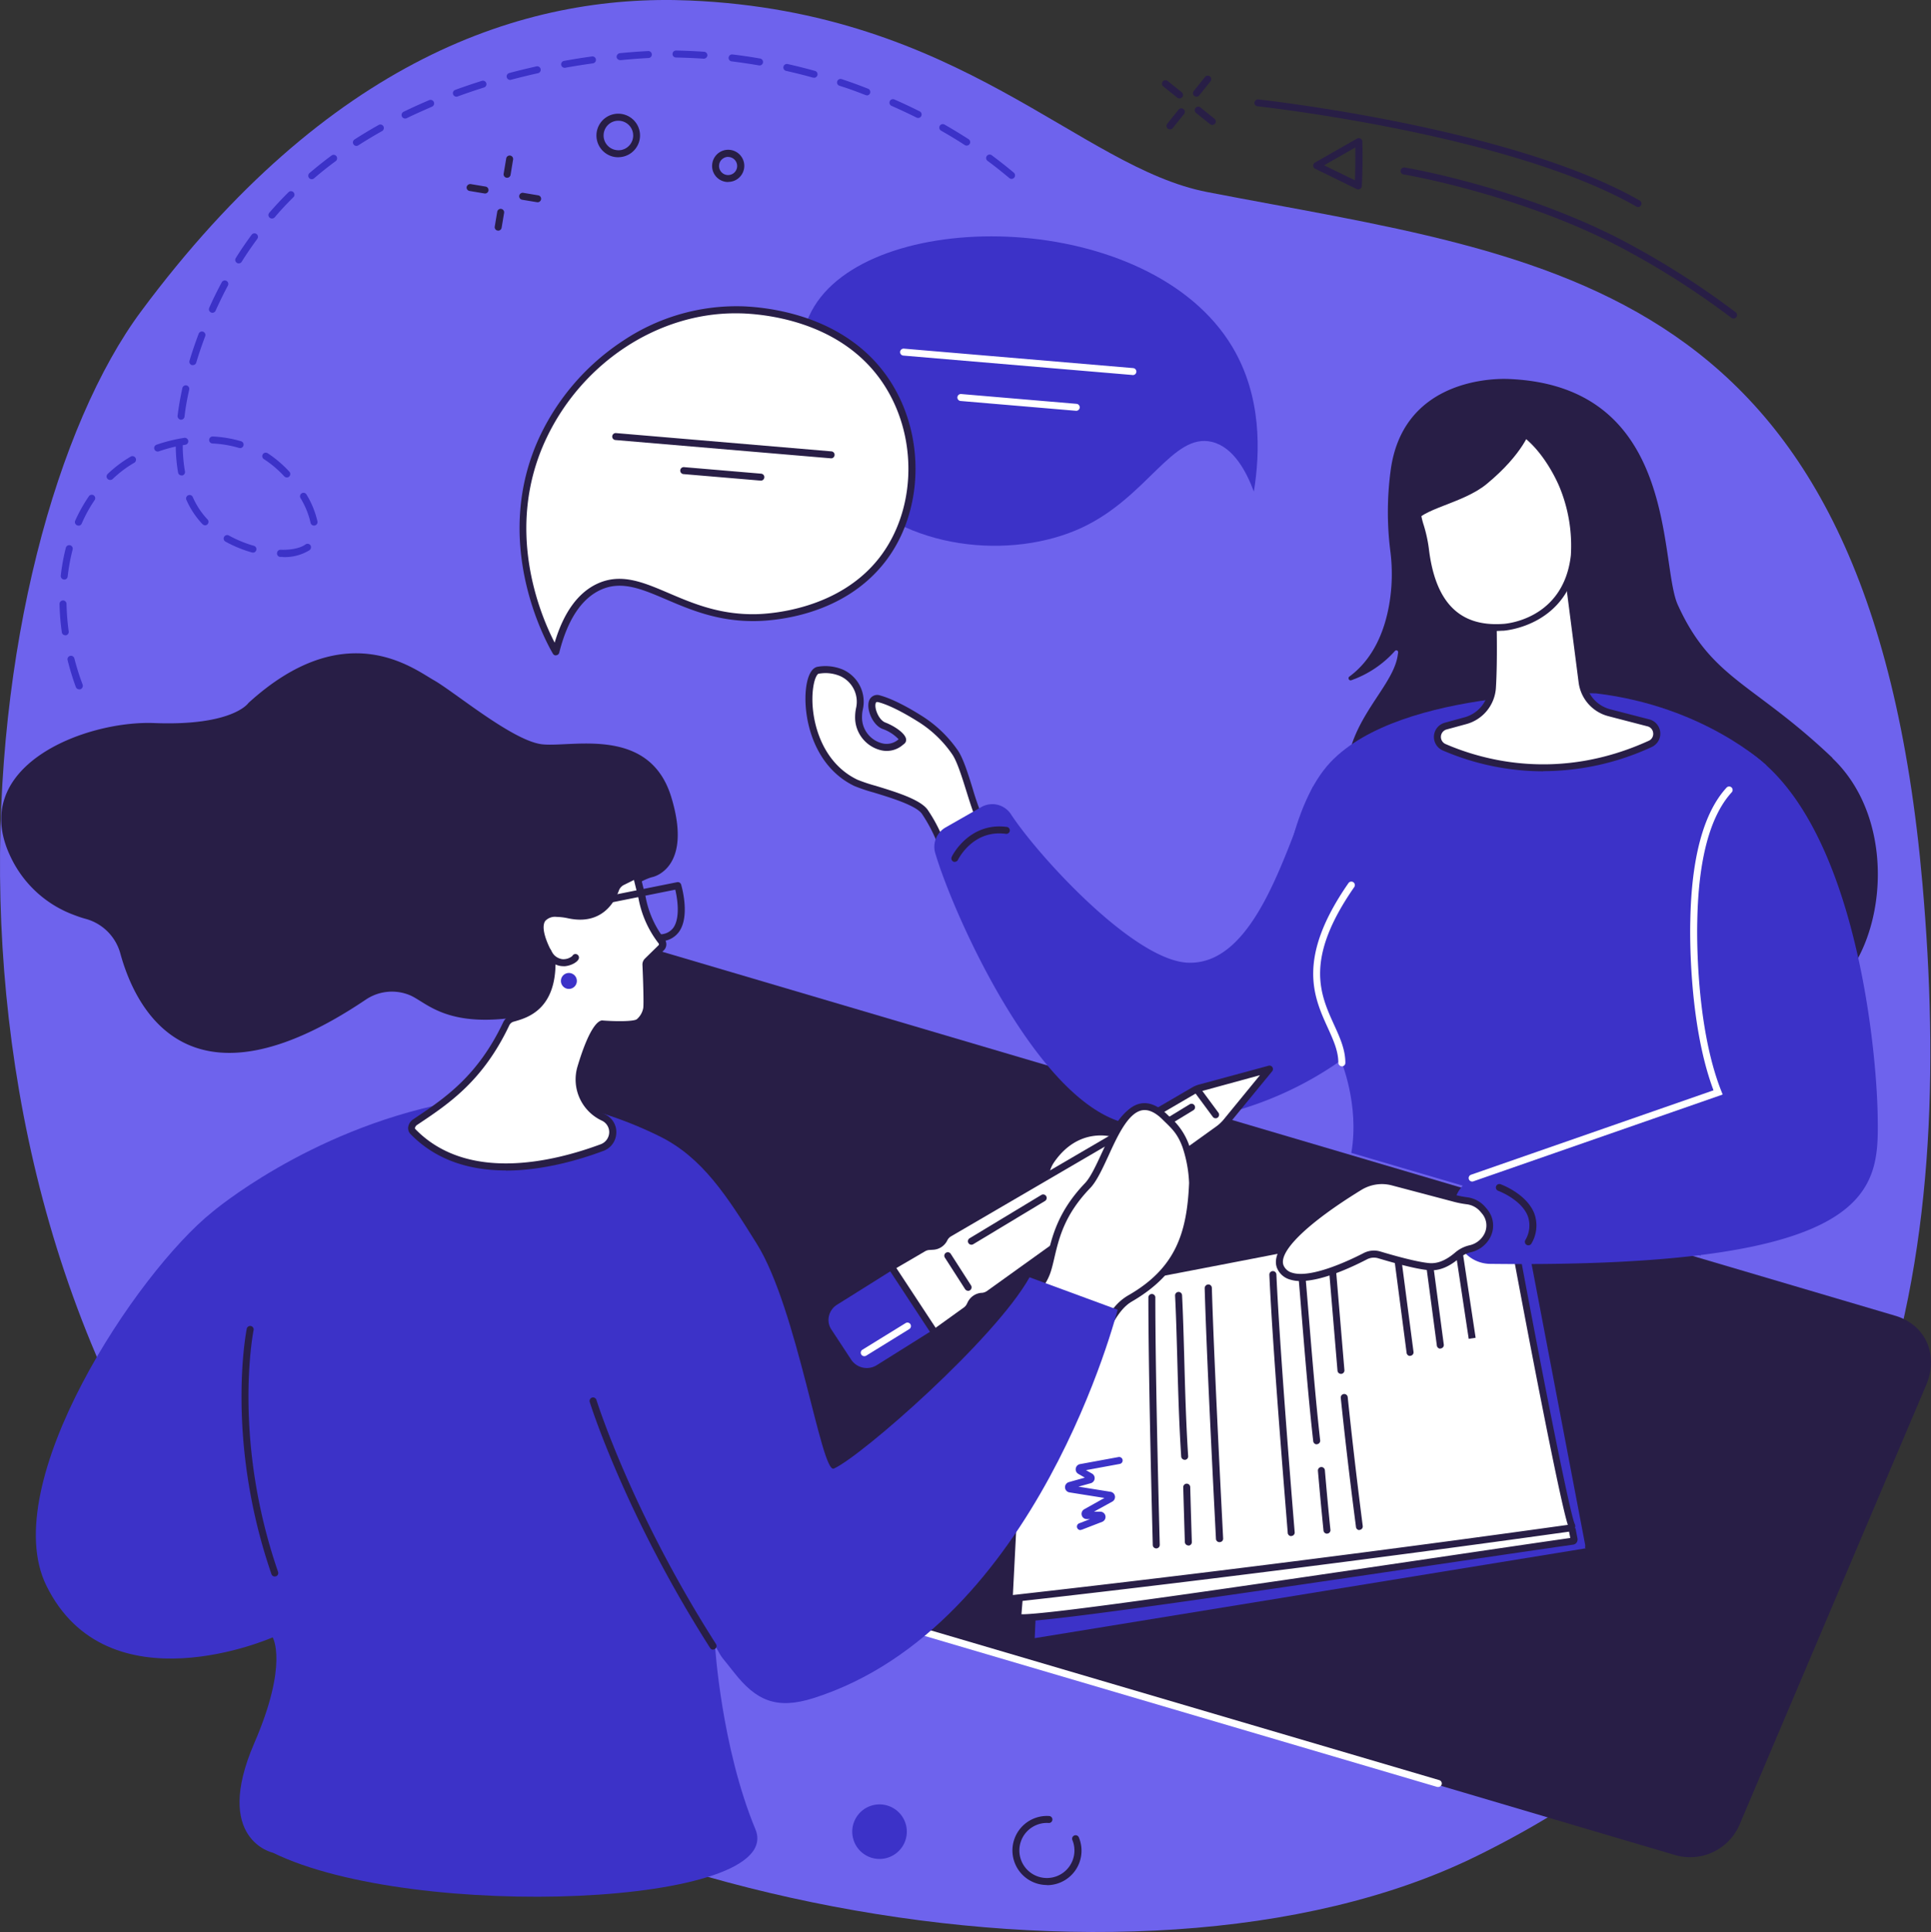 <svg xmlns="http://www.w3.org/2000/svg" viewBox="0 0 514.07 514.27"><rect x="0" y="0" width="514.07" height="514.27" fill="#333333" stroke="none"/><defs><style>.cls-1{fill:#6e63ed;}.cls-2{fill:#281e46;}.cls-3{fill:#fff;}.cls-4{fill:#3c32c8;}</style></defs><title>Element 140</title><g id="Ebene_2" data-name="Ebene 2"><g id="Ebene_1-2" data-name="Ebene 1"><path class="cls-1" d="M393,494.12c-91.6,45-258.33,9.74-319-57.2C-29.71,322.43-7.18,143,37.63,82.78,87.26,16,139.22-1.75,183.57.13c72.3,3.06,103.69,44.4,137.85,51,91.84,17.76,176.3,22.63,190.39,184.28C520.3,332.78,507,438.14,393,494.12"/><path class="cls-2" d="M512.74,368.78l-49.67,117a14.31,14.31,0,0,1-17.19,8L73.15,383.54l-17.6-5.94,108.06-128L504.53,350.23c8.26,2.43,11.65,10.65,8.21,18.55"/><path class="cls-3" d="M382.9,475.67a1.15,1.15,0,0,1-.26,0L72.89,384.43a.93.93,0,0,1-.63-1.15.91.91,0,0,1,1.15-.63l309.76,91.2a.93.93,0,0,1-.27,1.82"/><path class="cls-4" d="M187.42,15.63h-.07c-2.46-.17-4.95-.27-7.38-.32a.93.93,0,1,1,0-1.86c2.47.05,5,.16,7.48.33a.94.94,0,0,1,.87,1A1,1,0,0,1,187.42,15.63ZM165.08,16a.94.94,0,0,1-.93-.84,1,1,0,0,1,.84-1c2.55-.25,5.07-.44,7.48-.56a.93.93,0,1,1,.09,1.85c-2.38.13-4.87.32-7.39.57Zm37.1,1.41-.16,0c-2.42-.42-4.89-.78-7.31-1.08a.93.93,0,0,1,.22-1.84c2.46.29,5,.66,7.41,1.09a.93.93,0,0,1-.16,1.85Zm-51.86.64a.94.94,0,0,1-.92-.77.92.92,0,0,1,.76-1.07c2.45-.44,4.93-.84,7.39-1.18a.93.93,0,1,1,.26,1.84c-2.44.34-4.9.73-7.32,1.16A.52.52,0,0,1,150.32,18.07Zm66.38,2.62a1.07,1.07,0,0,1-.25,0c-2.36-.66-4.78-1.26-7.17-1.8a.93.93,0,1,1,.4-1.82c2.43.54,4.87,1.16,7.27,1.82a.93.93,0,0,1-.25,1.83Zm-80.93.6a.93.93,0,0,1-.23-1.82c2.38-.64,4.83-1.23,7.27-1.78a.93.93,0,0,1,.41,1.82c-2.42.53-4.84,1.13-7.21,1.75A1,1,0,0,1,135.77,21.29Zm95,4.1a1.06,1.06,0,0,1-.34-.06l-1.24-.48c-1.9-.73-3.77-1.4-5.71-2a.93.93,0,0,1,.58-1.77c2,.66,3.86,1.33,5.79,2.07l1.26.49a.93.93,0,0,1-.34,1.79Zm-109.26.36a.93.93,0,0,1-.31-1.81c2.3-.83,4.69-1.65,7.09-2.4a.94.94,0,0,1,1.17.61.93.93,0,0,1-.61,1.16c-2.38.75-4.74,1.55-7,2.38A1,1,0,0,1,121.56,25.75ZM244.42,31.4a.86.86,0,0,1-.41-.1c-2.16-1.07-4.41-2.13-6.7-3.14a.93.93,0,0,1,.75-1.7c2.31,1,4.59,2.09,6.78,3.18a.93.93,0,0,1,.42,1.25A.92.92,0,0,1,244.42,31.4Zm-136.56.15A.92.92,0,0,1,107,31a.93.93,0,0,1,.43-1.24c2.21-1.08,4.51-2.12,6.82-3.1A.93.93,0,0,1,115,28.4c-2.28,1-4.55,2-6.73,3.06A.85.85,0,0,1,107.86,31.55Zm149.49,7.21a.87.87,0,0,1-.51-.15c-2-1.31-4.15-2.6-6.31-3.83a.94.94,0,0,1-.35-1.27.92.92,0,0,1,1.27-.35c2.19,1.25,4.34,2.56,6.41,3.89a.93.93,0,0,1-.51,1.71Zm-162.46.08a.9.9,0,0,1-.78-.43.91.91,0,0,1,.27-1.28c2.08-1.34,4.24-2.64,6.43-3.87a.92.92,0,0,1,1.26.36.94.94,0,0,1-.35,1.27c-2.16,1.21-4.29,2.49-6.33,3.8A.91.91,0,0,1,94.89,38.84ZM269.3,47.62a1,1,0,0,1-.6-.22c-1.93-1.62-3.82-3.12-5.79-4.58a.93.93,0,0,1,1.1-1.5c2,1.49,3.93,3,5.89,4.65a.94.94,0,0,1-.6,1.65ZM83,47.7a.9.9,0,0,1-.71-.32.93.93,0,0,1,.1-1.31c1.88-1.6,3.85-3.18,5.87-4.67a.92.92,0,0,1,1.3.18.94.94,0,0,1-.19,1.31c-2,1.47-3.93,3-5.77,4.59A.91.91,0,0,1,83,47.7ZM72.39,58.17a1,1,0,0,1-.61-.23.92.92,0,0,1-.09-1.31c1.62-1.87,3.35-3.72,5.13-5.48a.93.93,0,0,1,1.31,1.32c-1.75,1.73-3.45,3.54-5,5.38A1,1,0,0,1,72.39,58.17ZM63.55,70.11a.92.92,0,0,1-.49-.14.93.93,0,0,1-.29-1.28c1.32-2.12,2.74-4.2,4.22-6.2a.93.93,0,1,1,1.5,1.1c-1.46,2-2.85,4-4.14,6.08A.92.92,0,0,1,63.55,70.11Zm-7,13.15a.85.85,0,0,1-.38-.09.93.93,0,0,1-.47-1.23c1-2.29,2.14-4.56,3.3-6.74a.93.93,0,1,1,1.64.87c-1.14,2.15-2.23,4.38-3.24,6.63A.94.94,0,0,1,56.58,83.26ZM51.35,97.18a1.33,1.33,0,0,1-.28,0A.93.93,0,0,1,50.46,96c.7-2.35,1.52-4.74,2.41-7.11a.93.93,0,1,1,1.74.65c-.88,2.34-1.68,4.69-2.37,7A.92.92,0,0,1,51.35,97.18Zm-3.16,14.54h-.11a1,1,0,0,1-.81-1c.29-2.39.73-4.89,1.28-7.42a.93.93,0,1,1,1.82.4c-.55,2.48-1,4.91-1.25,7.24A.93.93,0,0,1,48.19,111.72Zm15.74,7.52a.84.84,0,0,1-.27,0,29.7,29.7,0,0,0-7.1-1.19.93.93,0,0,1,.1-1.86,31.79,31.79,0,0,1,7.53,1.27.93.93,0,0,1-.26,1.82Zm-15.61,7.31a.92.92,0,0,1-.91-.76,43,43,0,0,1-.62-6.93,41.85,41.85,0,0,0-4.5,1.28.93.93,0,0,1-.62-1.76,42.34,42.34,0,0,1,7.38-1.83.93.93,0,0,1,.29,1.84l-.69.11a41.35,41.35,0,0,0,.59,7,.93.93,0,0,1-.75,1.07Zm28.05.54a1,1,0,0,1-.69-.29,28.54,28.54,0,0,0-5.24-4.47l-.26-.17a.93.93,0,0,1,1-1.56l.28.17A31.14,31.14,0,0,1,77,125.52a.93.93,0,0,1,0,1.32A.9.9,0,0,1,76.37,127.09Zm-47.07.67a.93.93,0,0,1-.64-1.6,33.89,33.89,0,0,1,4.16-3.37c.62-.42,1.28-.84,1.94-1.23a.93.93,0,0,1,1,1.61c-.64.37-1.25.76-1.84,1.15a32.06,32.06,0,0,0-3.93,3.19A1,1,0,0,1,29.3,127.76Zm25.29,12.06a.93.93,0,0,1-.67-.29l-.27-.28a22.63,22.63,0,0,1-4-6.13.93.93,0,1,1,1.69-.77A20.82,20.82,0,0,0,55,138l.25.26a.94.94,0,0,1-.67,1.58Zm29,.08a.93.93,0,0,1-.91-.74A22.2,22.2,0,0,0,80,132.58a.93.93,0,0,1,.33-1.27.91.91,0,0,1,1.27.33,24.11,24.11,0,0,1,2.91,7.14.92.92,0,0,1-.72,1.1A.62.62,0,0,1,83.62,139.9Zm-62.72,0a.83.83,0,0,1-.37-.08.93.93,0,0,1-.48-1.22A42.29,42.29,0,0,1,23.73,132,.93.93,0,0,1,25.27,133a38.23,38.23,0,0,0-3.51,6.36A.94.94,0,0,1,20.9,139.93Zm46.48,7.17a.69.69,0,0,1-.25,0,33.13,33.13,0,0,1-7.07-2.9.93.93,0,0,1,.9-1.63,31.93,31.93,0,0,0,6.67,2.75.93.93,0,0,1-.25,1.82Zm7.85,1.18h-.54a.92.92,0,0,1-.91-1,.93.93,0,0,1,1-.91c2.86.08,5.21-.44,6.59-1.42a.93.93,0,0,1,1.3.22,1,1,0,0,1-.22,1.3A12.55,12.55,0,0,1,75.23,148.28Zm-58.09,6H17a.92.92,0,0,1-.82-1,54,54,0,0,1,1.35-7.44.94.94,0,0,1,1.14-.67.93.93,0,0,1,.67,1.13,52.17,52.17,0,0,0-1.32,7.19A.93.93,0,0,1,17.14,154.28Zm.26,14.85a.92.92,0,0,1-.91-.81,62.11,62.11,0,0,1-.61-7.53.93.93,0,0,1,1.86,0,64.83,64.83,0,0,0,.58,7.3.93.93,0,0,1-.79,1.06Zm3.69,14.39a.93.93,0,0,1-.87-.61A69.52,69.52,0,0,1,18,175.72a.92.92,0,0,1,.66-1.13.94.94,0,0,1,1.14.67,66.69,66.69,0,0,0,2.21,7,1,1,0,0,1-.55,1.2,1,1,0,0,1-.33.06"/><path class="cls-2" d="M275.47,435.8l2.81,3.88a4.6,4.6,0,0,0,4.07,1c7.75-1.75,33.93-7.5,60-11.24,28.61-4.09,74.34-11.94,81.44-13.16a.93.93,0,0,0,.77-1.09l-17.16-90.07a4,4,0,0,0-.48-1.29l-2.36-4L275.47,435.8"/><path class="cls-4" d="M276.54,411.87l-1.08,24.19,146.86-23.94c-.56.1-.22-.38-.31-.87l-17.44-91.39L284.92,345l-8.38,66.86"/><path class="cls-3" d="M273.09,404.12,271,429.85a.67.67,0,0,0,.63.75c8.58.5,100.83-13.75,147.07-20.38a.46.46,0,0,0,.33-.54l-.53-2.74-145.39-2.82"/><path class="cls-2" d="M271.91,429.92Zm.18,1.62a4.44,4.44,0,0,1-.54,0,1.58,1.58,0,0,1-1.49-1.79l2.1-25.69,1.85.15-2.08,25.49h.22c8.21,0,61.2-7.84,104-14.16,15.49-2.29,30.13-4.46,41.89-6.15l-.44-2.25,1.83-.36.53,2.75a1.45,1.45,0,0,1-.24,1.09,1.31,1.31,0,0,1-.87.54c-11.85,1.7-26.7,3.89-42.43,6.22-45,6.66-95.87,14.18-104.29,14.18"/><path class="cls-3" d="M418.42,406.07c-1.36-2.63-10.05-46.66-17.16-85.67-3.68,1.29-68.63,14-128.5,25.29l-4.12,79.94s63.68-6.89,149.45-18.89a.46.46,0,0,0,.33-.67"/><path class="cls-2" d="M273.65,346.47l-4,78.11c8.75-1,69.29-7.72,147.74-18.68-2.11-6.37-10.89-51.74-16.84-84.33C391,323.94,328.12,336.22,273.65,346.47Zm-6,80.2,4.22-81.76.72-.13c62.51-11.77,124.9-24,128.36-25.26l1-.36.19,1.08c7.73,42.36,15.87,83.07,17.08,85.4a1.4,1.4,0,0,1-1,2c-84.8,11.86-148.84,18.82-149.48,18.89l-1.09.12"/><path class="cls-2" d="M324.63,410.5a.92.92,0,0,1-.92-.88c0-.44-2.37-44.76-3-66.71a1,1,0,0,1,.91-1,.93.93,0,0,1,1,.91c.65,21.92,3,66.22,3,66.67a.91.91,0,0,1-.88,1h-.05"/><path class="cls-2" d="M315.39,388.58a.93.93,0,0,1-.93-.86c-.57-8.58-.83-18.13-1.06-26.56-.17-6-.33-11.71-.57-16.28a.93.93,0,0,1,1.86-.1c.24,4.6.4,10.3.57,16.33.22,8.41.49,17.94,1.05,26.48a.91.91,0,0,1-.86,1h-.06"/><path class="cls-2" d="M316.37,411.38a.94.94,0,0,1-.94-.9s-.21-6.8-.43-14.59a.93.93,0,1,1,1.86-.05c.21,7.78.43,14.58.43,14.58a.92.92,0,0,1-.9,1h0"/><path class="cls-2" d="M307.82,412.17a.93.93,0,0,1-.93-.9c0-.43-1.17-43.36-1.17-65.8a.93.93,0,1,1,1.85,0c0,22.41,1.17,65.31,1.18,65.75a.93.93,0,0,1-.9.95h0"/><path class="cls-2" d="M391,356.37s-2.38-15.74-3.62-24a.93.93,0,0,1,.78-1.06.94.94,0,0,1,1.06.79c1.24,8.25,3.62,24,3.62,24l-1.84.28"/><path class="cls-2" d="M383.44,359a.94.94,0,0,1-.92-.81l-3.24-24.37a.93.93,0,0,1,1.85-.25l3.24,24.37a.92.92,0,0,1-.8,1l-.13,0"/><path class="cls-2" d="M375.39,360.94a.93.93,0,0,1-.92-.81l-3.28-25.06a.93.93,0,1,1,1.84-.24l3.28,25.06a.92.92,0,0,1-.8,1h-.12"/><path class="cls-2" d="M361.91,407.29a.92.92,0,0,1-.92-.8c0-.15-2.05-15.18-4.05-34.38a.93.93,0,1,1,1.85-.19c2,19.18,4,34.17,4,34.32a.92.92,0,0,1-.8,1h-.12"/><path class="cls-2" d="M350.53,384.47a.94.94,0,0,1-.92-.83c-1.18-10.32-2.25-23.4-3.11-33.91-.34-4.23-.65-8.08-.94-11.25a.93.93,0,1,1,1.86-.16c.28,3.17.59,7,.94,11.25.86,10.51,1.93,23.58,3.1,33.86a.94.94,0,0,1-.82,1h-.11"/><path class="cls-2" d="M353.27,408.25a.94.94,0,0,1-.93-.84c0-.07-.74-7.22-1.48-15.9a.92.92,0,0,1,.85-1,.94.94,0,0,1,1,.85c.73,8.67,1.47,15.8,1.48,15.87a.92.92,0,0,1-.82,1h-.1"/><path class="cls-2" d="M343.75,408.9a.93.93,0,0,1-.93-.85c0-.46-3.9-46.57-4.89-68.7a.94.94,0,0,1,.89-1h.05a.94.94,0,0,1,.93.89c1,22.09,4.83,68.16,4.87,68.62a.92.92,0,0,1-.85,1h-.07"/><path class="cls-2" d="M357,365.71a.93.93,0,0,1-.93-.85l-2.28-27.14a.92.92,0,0,1,.84-1,.94.94,0,0,1,1,.84l2.28,27.15a.92.92,0,0,1-.85,1H357"/><path class="cls-4" d="M287.63,407.29a.93.93,0,0,1-.33-1.8l2.89-1.12-.86,0h0a1.4,1.4,0,0,1-.67-2.63l5.36-3-9.31-1.48a1.4,1.4,0,0,1-1.18-1.3,1.41,1.41,0,0,1,1-1.43l4.27-1.2-1.73-1a1.38,1.38,0,0,1-.68-1.44,1.4,1.4,0,0,1,1.13-1.16l10.25-1.88a.93.93,0,0,1,.34,1.83l-9,1.66,1.6.91a1.39,1.39,0,0,1,.7,1.38,1.43,1.43,0,0,1-1,1.18l-3.31.92,8.56,1.37a1.4,1.4,0,0,1,.45,2.61l-4.87,2.68,1.64,0a1.4,1.4,0,0,1,.55,2.7l-5.4,2.09a1,1,0,0,1-.34.06"/><path class="cls-2" d="M487.85,201.76c-21-20-32.17-20.9-41.18-40.74-5.07-11.16.45-58.34-45.08-60.14-5.88-.23-28.46,1-31.41,24.65a82.75,82.75,0,0,0,0,21.51,47.92,47.92,0,0,1-.34,13.84c-1.17,6.73-4,14.29-10.53,19.16a.55.55,0,0,0,.52,1,28.15,28.15,0,0,0,11.54-7.77.48.48,0,0,1,.84.36c0,.21-.06.44-.09.66-1.31,10-17.43,20-12.92,39.39s107.9,60.88,125,52.31,23-45.77,3.61-64.19"/><path class="cls-3" d="M261,218.44c-2.34-5.08-4.41-14.87-6.79-18.23a32,32,0,0,0-9.59-9.07c-2.28-1.42-6.92-4.16-10.49-5.12s-2,5.93,1.2,7.16,5.65,3.49,4.77,4.09a5.88,5.88,0,0,1-5.56,1.47,8,8,0,0,1-6-8.08,10.79,10.79,0,0,1,.22-1.95,8.41,8.41,0,0,0-4.69-9.58,11,11,0,0,0-6.3-.72c-3.89.64-4.82,22.83,10,30,3.07,1.48,15.73,4.09,18.33,7.68a42.11,42.11,0,0,1,4.48,8.67L261,218.44"/><path class="cls-2" d="M219.79,179.17a11.39,11.39,0,0,0-1.82.16c-.32,0-1.1,1-1.48,3.7-1,6.82,1.35,19.51,11.75,24.51a42.87,42.87,0,0,0,4.83,1.62c5.29,1.61,11.86,3.61,13.86,6.35a40.26,40.26,0,0,1,4.18,7.85l8.73-5.3c-.91-2.14-1.77-4.91-2.61-7.59-1.22-3.9-2.49-7.92-3.76-9.72a30.72,30.72,0,0,0-9.33-8.82c-1.89-1.19-6.69-4.06-10.23-5-.64-.17-.72.06-.78.27-.42,1.28.79,4.44,2.55,5.12,2.58,1,5.36,2.94,5.54,4.45a1.34,1.34,0,0,1-.57,1.28l-.22.17a6.56,6.56,0,0,1-6.08,1.44,9,9,0,0,1-6.7-9,11.86,11.86,0,0,1,.24-2.13,7.49,7.49,0,0,0-4.14-8.53A10,10,0,0,0,219.79,179.17Zm30.38,46.94-.39-1.06a41.62,41.62,0,0,0-4.36-8.44c-1.62-2.24-8.41-4.31-12.89-5.67a44.23,44.23,0,0,1-5.09-1.72c-11.3-5.44-13.84-19.11-12.8-26.45.46-3.16,1.53-5,3-5.28a12.12,12.12,0,0,1,6.82.78,9.37,9.37,0,0,1,5.23,10.64,8.89,8.89,0,0,0-.2,1.78,7.11,7.11,0,0,0,5.27,7.15,4.77,4.77,0,0,0,4.47-1.06,10.86,10.86,0,0,0-4.24-2.73c-2.67-1-4.38-5.19-3.65-7.43a2.29,2.29,0,0,1,3-1.49c3.65,1,8.3,3.69,10.74,5.23a33,33,0,0,1,9.86,9.31c1.44,2.05,2.69,6,4,10.24a76.57,76.57,0,0,0,2.87,8.14l.34.75-12,7.31"/><path class="cls-4" d="M251.73,220.26l9.5-5.42a5.93,5.93,0,0,1,7.91,1.91c7.19,11,32.84,39.13,47.29,39.52,18.25.48,26.13-31.57,33.11-46.89l28.73,51.77s-22.54,36.4-73.55,38.35c-25.69,1-50.85-55.73-55.74-72.43a5.93,5.93,0,0,1,2.75-6.81"/><path class="cls-2" d="M254.2,229.44a1,1,0,0,1-.4-.09.94.94,0,0,1-.44-1.24c0-.09,4.49-9.28,14.6-8a.93.93,0,1,1-.24,1.84c-8.78-1.13-12.63,6.83-12.68,6.91a.92.92,0,0,1-.84.54"/><path class="cls-4" d="M470.22,203.7s-16.37-15.7-45.39-19.14c0,0-51.7-1.69-70.64,18.34C344,213.71,340.09,237,338.9,260.64c0,.27,18.08,21.65,18.08,21.65s5,11.77,2.77,24.6l93,27.36L470.22,203.7"/><path class="cls-3" d="M357.23,283.85a1,1,0,0,1-.94-.94c0-3.14-1.3-6-2.82-9.35-3.74-8.23-8.4-18.46,5.52-38.49a.93.93,0,0,1,1.53,1.07c-13.31,19.15-9.09,28.45-5.36,36.65,1.54,3.38,3,6.58,3,10.12a.93.93,0,0,1-.92.94"/><path class="cls-4" d="M387.45,327.91c-.15-1.56-.31-3.27-.47-5.07a9.41,9.41,0,0,1,6.53-9.84l64.1-20.3s-7.09-43.55-10.24-72.49c0,0-7.7-29.05,8.24-24.71,36.95,10.06,43.93,81.26,44.26,101.38.31,19.62.94,40.78-103.14,39.55a9.42,9.42,0,0,1-9.28-8.52"/><path class="cls-3" d="M391.92,314.51a.93.93,0,0,1-.88-.62.94.94,0,0,1,.58-1.19l64.55-22.47c-7-18.61-6.19-44.78-6.18-45.05.3-16.9,3.55-28.86,9.65-35.52a.93.93,0,0,1,1.32-.06.92.92,0,0,1,.05,1.31c-5.78,6.33-8.87,17.88-9.16,34.32,0,.28-.85,26.93,6.4,45.21l.36.91-66.38,23.11a.84.84,0,0,1-.31.05"/><path class="cls-2" d="M406.88,331.49a1,1,0,0,1-.44-.11.94.94,0,0,1-.38-1.26,7.5,7.5,0,0,0,.68-6.38c-1.71-4.46-7.84-6.74-7.89-6.76a.94.94,0,0,1-.56-1.2.93.93,0,0,1,1.19-.55c.29.1,7,2.59,9,7.84a9.35,9.35,0,0,1-.77,7.93.94.94,0,0,1-.83.49"/><path class="cls-3" d="M394.79,322a6.65,6.65,0,0,0-4.32-2.37,27.33,27.33,0,0,1-3.6-.73l-16.28-4.31a11.49,11.49,0,0,0-8.66,1.39c-7.84,4.82-23.88,15.58-21,21.45,3.12,6.33,17.5-.41,22.55-3a5,5,0,0,1,3.76-.33c3.21,1,9.51,2.76,13.11,3.1,3,.28,5.56-1.25,7.65-3.07a7.9,7.9,0,0,1,3.39-1.68,6.78,6.78,0,0,0,4.59-3.65l0,0a5.84,5.84,0,0,0-.8-6.25l-.42-.48"/><path class="cls-2" d="M367.94,315.19a10.56,10.56,0,0,0-5.53,1.56c-14.5,8.9-22.4,16.66-20.63,20.24a3.42,3.42,0,0,0,2.15,1.78c5.13,1.69,15.94-3.58,19.13-5.23a5.94,5.94,0,0,1,4.46-.39c2.68.8,9.3,2.73,12.92,3.07,2.24.21,4.52-.72,7-2.85a8.93,8.93,0,0,1,3.78-1.89,5.86,5.86,0,0,0,4-3.14,4.9,4.9,0,0,0-.66-5.28l-.42-.5a5.71,5.71,0,0,0-3.71-2,26.1,26.1,0,0,1-3.73-.75l-16.27-4.3A10.58,10.58,0,0,0,367.94,315.19ZM346.3,341a9.23,9.23,0,0,1-2.95-.42,5.28,5.28,0,0,1-3.24-2.73c-3-6.06,9.95-15.66,21.33-22.65a12.46,12.46,0,0,1,9.36-1.5L387.11,318a25.2,25.2,0,0,0,3.46.7,7.59,7.59,0,0,1,4.93,2.7l.41.49a6.76,6.76,0,0,1,.94,7.24,7.74,7.74,0,0,1-5.23,4.19,7,7,0,0,0-3,1.48c-2.85,2.48-5.58,3.57-8.35,3.3-3.65-.34-9.89-2.12-13.29-3.14a4,4,0,0,0-3.06.26c-4.48,2.32-12.06,5.77-17.62,5.77"/><path class="cls-3" d="M397.38,161s.48,13.22-.08,22a9.73,9.73,0,0,1-7.16,8.78l-5.28,1.45a3,3,0,0,0-.4,5.62c10.2,4.44,30.71,10.1,54.82-.86a3,3,0,0,0-.47-5.62l-10.39-2.69a9.77,9.77,0,0,1-7.24-8.22l-4-30.73L397.38,161"/><path class="cls-2" d="M398.32,161.57c.09,2.68.4,13.85-.08,21.55a10.7,10.7,0,0,1-7.86,9.62l-5.28,1.44a2.06,2.06,0,0,0-.27,3.87c10,4.34,30.24,10,54.06-.85a2,2,0,0,0,1.22-2.06,2,2,0,0,0-1.53-1.8l-10.4-2.7a10.67,10.67,0,0,1-7.92-9l-3.79-29.41Zm12.52,43.74a67.68,67.68,0,0,1-26.75-5.55,3.92,3.92,0,0,1,.52-7.37l5.28-1.45a8.84,8.84,0,0,0,6.49-7.94c.54-8.67.08-21.82.07-21.95l0-.59L418,149.36l4.13,32a8.82,8.82,0,0,0,6.55,7.44l10.4,2.69a3.92,3.92,0,0,1,.61,7.37,69.05,69.05,0,0,1-28.82,6.41"/><path class="cls-3" d="M383.47,118a23.87,23.87,0,0,0-6.34,16.51c0,3.47,1.81,6.82,2.37,11.53,1.42,12.19,6.59,21.92,20.67,21,0,0,16.92-.92,19-19.07a41.38,41.38,0,0,0-3.14-18.8c-2.77-6.47-10.63-19.57-22.8-16.81a19.13,19.13,0,0,0-9.74,5.68"/><path class="cls-2" d="M384.15,118.65a22.88,22.88,0,0,0-6.1,15.86,20.23,20.23,0,0,0,1,5.36,37.9,37.9,0,0,1,1.33,6.08c1.68,14.33,8.12,20.91,19.69,20.13.67,0,16.17-1.12,18.12-18.24a40.93,40.93,0,0,0-3.07-18.33c-1.38-3.23-8.93-19.18-21.75-16.27A18.14,18.14,0,0,0,384.15,118.65ZM398.29,168c-11.38,0-18-7.34-19.72-21.84a36.08,36.08,0,0,0-1.27-5.78,22,22,0,0,1-1.11-5.86,24.73,24.73,0,0,1,6.61-17.15,20,20,0,0,1,10.2-6c14.26-3.23,22.39,13.89,23.87,17.35A42.11,42.11,0,0,1,420.08,148c-2.13,18.72-19.68,19.88-19.86,19.89-.66,0-1.3.07-1.93.07"/><path class="cls-2" d="M407.44,114.4s-1.8,6.33-11.7,14.47c-6.44,5.28-17.63,6.49-19.52,10.8,0,0-6.9-26.19,15.38-29.18s15.84,3.91,15.84,3.91"/><path class="cls-2" d="M278.74,501.77a9.2,9.2,0,0,1-8.5-5.66,9.19,9.19,0,0,1,9.06-12.71.93.93,0,1,1-.12,1.86,7.21,7.21,0,0,0-3.27.54,7.33,7.33,0,1,0,9.58,4,.93.93,0,1,1,1.72-.71,9.18,9.18,0,0,1-8.47,12.72"/><path class="cls-4" d="M240.31,491.41a7.26,7.26,0,1,1-2.32-10,7.25,7.25,0,0,1,2.32,10"/><path class="cls-2" d="M164.6,32.14a3.86,3.86,0,0,0-2.28.73A3.93,3.93,0,0,0,164,39.94a3.86,3.86,0,0,0,2.93-.68,3.93,3.93,0,0,0-2.29-7.12Zm0,9.72a6.22,6.22,0,0,1-1-.08A5.8,5.8,0,1,1,170.31,37a5.81,5.81,0,0,1-5.69,4.85"/><path class="cls-2" d="M193.86,41.76a2.4,2.4,0,0,0-1.4.45,2.34,2.34,0,0,0-1,1.57,2.41,2.41,0,1,0,2.38-2Zm1.95,5.14Zm-1.94,1.55a4.26,4.26,0,0,1-4.23-5,4.28,4.28,0,1,1,6.71,4.18,4.29,4.29,0,0,1-2.48.79"/><path class="cls-2" d="M129.11,51.5H129l-4-.67a.93.93,0,0,1-.77-1.06,1,1,0,0,1,1.08-.77l4,.67a.93.93,0,0,1-.15,1.84"/><path class="cls-2" d="M143.16,53.83H143l-4-.66a.93.93,0,0,1,.31-1.84l4,.67a.93.93,0,0,1-.15,1.84"/><path class="cls-2" d="M135,47.31h-.16a.93.93,0,0,1-.76-1.06l.67-4a.93.93,0,1,1,1.83.3l-.66,4a.93.93,0,0,1-.92.77"/><path class="cls-2" d="M132.63,61.38l-.15,0a.93.93,0,0,1-.77-1.07l.67-4a.93.93,0,0,1,1.83.31l-.67,4a.93.93,0,0,1-.91.78"/><path class="cls-4" d="M333.8,130.84c1.7-10.39,2.16-25.36-5.77-38.57-21.9-36.52-94.78-37.63-111.25-10.73-8.35,13.64-2.36,34.81,8.23,47.08,15.66,18.14,44.48,20.42,62.91,11.88,17.55-8.13,24.25-25.42,34.74-22.87,5.83,1.42,9.23,8.1,11.14,13.21"/><path class="cls-3" d="M301.55,99.82h-.07l-61-5.17a.93.93,0,0,1-.85-1,.94.94,0,0,1,1-.85l61,5.18a.93.93,0,0,1-.08,1.86"/><path class="cls-3" d="M286.56,109.35h-.08l-30.69-2.61a.93.93,0,1,1,.15-1.85l30.7,2.61a.93.93,0,0,1-.08,1.85"/><path class="cls-3" d="M148,173.53c-1.37-2.31-16.69-29.29-3.24-57.43,9.44-19.75,30.45-34.62,53.3-33.58,3.85.17,28.16,1.28,39.52,21.74,7.65,13.79,7.06,32.09-2.57,44.62-11.45,14.89-31,15.49-33.85,15.54-20.23.32-30.2-13.5-41.67-8.21-7,3.23-10.05,11.52-11.49,17.32"/><path class="cls-2" d="M195.74,83.4c-20.66,0-40.62,13.07-50.2,33.1-11.56,24.2-1.6,47.4,2.12,54.57,2.38-8,6.21-13.32,11.39-15.71,6.3-2.89,12.15-.39,18.93,2.5,6.33,2.71,13.51,5.78,23.12,5.63,3.62-.06,22.26-1.06,33.12-15.18,9.13-11.87,10.16-29.8,2.5-43.59-10-18.06-30.44-20.9-38.75-21.28C197.23,83.41,196.48,83.4,195.74,83.4ZM148,174.47a.94.94,0,0,1-.8-.46c-1.76-3-16.83-30-3.28-58.31a62.35,62.35,0,0,1,21.95-25,54.33,54.33,0,0,1,32.23-9.15c8.62.4,29.81,3.35,40.29,22.23,8,14.43,6.92,33.19-2.65,45.63-11.09,14.43-29.26,15.83-34.57,15.91-10,.15-17.36-3-23.87-5.78s-11.88-5.07-17.42-2.52c-5.11,2.36-8.81,8-11,16.71a.91.91,0,0,1-.76.69.36.36,0,0,1-.14,0"/><path class="cls-3" d="M221.27,121.06l-57.36-4.87,57.36,4.87"/><path class="cls-2" d="M221.27,122h-.08l-57.35-4.87a.92.92,0,0,1-.85-1,.93.93,0,0,1,1-.85l57.35,4.87a.91.91,0,0,1,.84,1,.93.93,0,0,1-.92.86"/><path class="cls-3" d="M202.64,127l-20.52-1.74L202.64,127"/><path class="cls-2" d="M202.64,127.94h-.08L182,126.2a.93.93,0,1,1,.16-1.85l20.52,1.74a.93.93,0,0,1-.08,1.85"/><path class="cls-2" d="M436.09,55.1a.93.93,0,0,1-.46-.12C401.92,35.66,335.44,28.37,334.78,28.29a.93.93,0,0,1-.83-1,1,1,0,0,1,1-.83c.67.08,67.53,7.41,101.57,26.92a.93.93,0,0,1-.46,1.74"/><path class="cls-2" d="M461.51,84.79a1,1,0,0,1-.58-.19,216.15,216.15,0,0,0-31.21-19.67C403,51.37,374,46.49,373.72,46.44a.93.93,0,1,1,.3-1.83c.29,0,29.57,5,56.54,18.66a219.59,219.59,0,0,1,31.52,19.86.93.93,0,0,1-.57,1.66"/><path class="cls-2" d="M352.49,44l8.22,4c.06-1.82.16-5.21.1-8.75Zm9.08,6.41a.86.86,0,0,1-.41-.1l-11.07-5.41a.93.93,0,0,1,0-1.64l11.2-6.38a.94.94,0,0,1,1.39.78c.19,5.87-.13,11.81-.13,11.87a.93.93,0,0,1-.46.75.88.88,0,0,1-.47.13"/><path class="cls-2" d="M318.53,25.74a1,1,0,0,1-.59-.21.94.94,0,0,1-.14-1.31l3-3.74a.93.93,0,0,1,1.45,1.17l-3,3.74a.93.93,0,0,1-.72.35"/><path class="cls-2" d="M311.48,34.43a.92.92,0,0,1-.72-1.51l3-3.74a.93.93,0,0,1,1.45,1.18l-3,3.73a.9.9,0,0,1-.72.34"/><path class="cls-2" d="M314,26.2a.91.91,0,0,1-.58-.2l-3.73-3a.92.92,0,0,1-.14-1.31.93.93,0,0,1,1.31-.14l3.73,3a.94.94,0,0,1,.14,1.31,1,1,0,0,1-.73.34"/><path class="cls-2" d="M322.73,33.26a.9.9,0,0,1-.58-.21l-3.74-3a.93.93,0,1,1,1.18-1.44l3.72,3a.92.92,0,0,1,.15,1.3,1,1,0,0,1-.73.35"/><path class="cls-3" d="M275.33,344.35s5.34-5,5-10.17c-.44-6.4-4.74-19.17-.5-25.33,7.1-10.33,16.92-7.08,16.92-7.08s4.31-9.54,10.52-6.21c4.76,2.55,9.54,8.34,9.14,17.6-.54,12.62-2.26,24.6-15.44,32.37-4.88,2.88-7.83,11.22-8.87,14-2.55,6.74-17.25-13.14-16.76-15.17"/><path class="cls-2" d="M276.3,344.69c.77,2.49,9.65,14.68,13.79,15.27.49.07.85,0,1.13-.77l.15-.41c1.25-3.33,4.17-11.14,9.11-14,12.92-7.62,14.46-19.3,15-31.61.46-11-6.51-15.59-8.66-16.74a4.3,4.3,0,0,0-3.55-.37c-3.39,1.15-5.66,6.1-5.68,6.15a1,1,0,0,1-1.15.5c-.37-.13-9.26-2.89-15.85,6.71-2.88,4.19-1.46,12-.31,18.35a61.77,61.77,0,0,1,1,6.4C281.58,338.91,277.52,343.44,276.3,344.69Zm14,17.15a3.91,3.91,0,0,1-1.17-.19c-5.35-1.65-15.29-15.15-14.73-17.52a1,1,0,0,1,.27-.46c.05-.05,5-4.8,4.7-9.43a62.24,62.24,0,0,0-.93-6.19c-1.22-6.64-2.72-14.91.59-19.74,6.23-9.05,14.61-8.16,17.19-7.62.83-1.57,3.12-5.31,6.44-6.44a6.1,6.1,0,0,1,5,.49c2.39,1.28,10.15,6.4,9.64,18.46-.54,12.33-2.2,25.05-15.91,33.14-4.38,2.57-7.24,10.22-8.32,13.09l-.15.42a2.75,2.75,0,0,1-2.64,2"/><path class="cls-3" d="M248.76,354.82,237,337.4l8.76-5.1a3.7,3.7,0,0,1,1.59-.49l1-.05a3.53,3.53,0,0,0,3-2,3.46,3.46,0,0,1,1.38-1.48l65.09-38a7.07,7.07,0,0,1,1.72-.73l18.46-5-11.54,14.08a12,12,0,0,1-2.17,2l-61,43.76a3.58,3.58,0,0,1-1.78.66h-.16a3.5,3.5,0,0,0-2.86,1.93l-.28.55a3.39,3.39,0,0,1-1.08,1.27l-8.36,6"/><path class="cls-2" d="M238.35,337.71,249,353.5l7.57-5.44a2.52,2.52,0,0,0,.8-.92l.27-.55a4.47,4.47,0,0,1,3.62-2.45h.16a2.71,2.71,0,0,0,1.32-.48l61-43.77a10.64,10.64,0,0,0,2-1.86l9.69-11.83-15.65,4.28a6.26,6.26,0,0,0-1.49.62l-65.1,38a2.48,2.48,0,0,0-1,1.08,4.45,4.45,0,0,1-3.75,2.49l-1,.06a2.57,2.57,0,0,0-1.17.35Zm10.41,18-.16,0a.94.94,0,0,1-.61-.39l-11.74-17.42a.89.89,0,0,1-.14-.73.93.93,0,0,1,.44-.59l8.76-5.11a4.56,4.56,0,0,1,2-.6l1-.06a2.58,2.58,0,0,0,2.18-1.44,4.47,4.47,0,0,1,1.75-1.88l65.09-38a8,8,0,0,1,1.94-.81l18.47-5a.9.9,0,0,1,1,.39.92.92,0,0,1-.06,1.09l-11.55,14.07a11.36,11.36,0,0,1-2.34,2.2l-61,43.77a4.63,4.63,0,0,1-2.25.83h-.15a2.58,2.58,0,0,0-2.11,1.41L259,348a4.29,4.29,0,0,1-1.38,1.61l-8.36,6a.9.9,0,0,1-.54.18"/><path class="cls-2" d="M323.62,297.67a.91.91,0,0,1-.75-.38l-4.95-6.7a.94.94,0,0,1,.2-1.3.93.93,0,0,1,1.3.2l4.95,6.7a.94.94,0,0,1-.2,1.3.88.88,0,0,1-.55.18"/><path class="cls-4" d="M222.36,346.52l14.92-9.36,11.6,17.64L234,364.16a5.94,5.94,0,0,1-8.1-1.68l-5.3-8.07a5.64,5.64,0,0,1,1.8-7.89"/><path class="cls-2" d="M222.36,346.52h0ZM237,338.43l-14.15,8.87a4.84,4.84,0,0,0-2.18,3.07,4.54,4.54,0,0,0,.66,3.53l5.3,8.07a5,5,0,0,0,6.82,1.4l14.12-8.85ZM230.77,366a6.8,6.8,0,0,1-5.69-3l-5.3-8.07a6.45,6.45,0,0,1-.92-4.95,6.62,6.62,0,0,1,3-4.24l14.92-9.36a.94.94,0,0,1,1.27.28l11.6,17.64a.94.94,0,0,1,.13.71.9.9,0,0,1-.42.59L234.45,365a7.06,7.06,0,0,1-3.68,1.06"/><path class="cls-2" d="M257.73,343.6a1,1,0,0,1-.79-.43l-5.4-8.41a.93.93,0,0,1,1.57-1l5.4,8.41a.94.94,0,0,1-.78,1.44"/><path class="cls-2" d="M258.61,331.33a.93.93,0,0,1-.8-.45.92.92,0,0,1,.32-1.27l19.08-11.52a.93.93,0,1,1,1,1.59L259.09,331.2a.94.94,0,0,1-.48.13"/><path class="cls-2" d="M309.79,300.18a.91.91,0,0,1-.79-.44.93.93,0,0,1,.31-1.28l7.42-4.52a.93.93,0,0,1,1.28.32.92.92,0,0,1-.31,1.27l-7.43,4.52a.89.89,0,0,1-.48.13"/><path class="cls-3" d="M230.1,361a.93.93,0,0,1-.49-1.73l11.47-7.07a.93.93,0,1,1,1,1.58l-11.47,7.08a1,1,0,0,1-.49.14"/><path class="cls-3" d="M275.09,344.73a19.57,19.57,0,0,0,3.14-5c3-6.73,2.61-15.43,11.28-24.18,5.42-5.48,9.54-29.05,20.66-18.22,2.39,2.33,4.05,3.76,5.48,7.6a35.34,35.34,0,0,1,1.84,10c-.55,12.64-3.28,23-16.58,30.62a12.73,12.73,0,0,0-5.57,6.51c-.09.25-4.62,9.4-5.5,9.23-4.75-.91-14.86-16.12-14.75-16.57"/><path class="cls-2" d="M278.76,338.4h0Zm-2.54,6.21c1.34,4.15,10.95,14.66,12.6,15.28s2.11,0,2.4-.72c0-.09,2.6-5.71,3.25-7.42a13.67,13.67,0,0,1,6-7c12.65-7.28,15.54-16.82,16.09-29.85a34.07,34.07,0,0,0-1.77-9.59c-1.26-3.39-2.66-4.75-4.78-6.8l-.48-.47c-2-2-3.84-2.79-5.5-2.49-3.7.69-6.54,6.83-9,12.24-1.6,3.45-3.11,6.71-4.79,8.45-6.85,7.11-8.29,13.24-9.56,18.64-.31,1.32-.6,2.59-1,3.79a14.27,14.27,0,0,1-2.5,4.5A6.9,6.9,0,0,0,276.22,344.61ZM290,362a5.18,5.18,0,0,1-1.8-.36c-2.28-.83-12.37-12.11-13.75-16.5-.31-1,.37-1.92,1.23-3.08a12.33,12.33,0,0,0,2.21-3.91c.35-1.16.64-2.38.94-3.69,1.26-5.35,2.83-12,10-19.5,1.46-1.52,2.91-4.64,4.44-7.94,2.7-5.83,5.76-12.42,10.4-13.28,2.27-.42,4.67.58,7.14,3l.47.45a17.82,17.82,0,0,1,5.23,7.49A35.38,35.38,0,0,1,318.41,315c-.56,13.28-3.68,23.7-17,31.38a11.86,11.86,0,0,0-5.17,6.05c-.67,1.77-3.17,7.26-3.28,7.49A3,3,0,0,1,290,362"/><path class="cls-4" d="M297.56,348.64,274.09,340c-9.23,16.49-44.73,47.62-52.1,50.92-3.32,1.49-9.7-42.48-20.49-59.79-8.1-13-14.58-23-25.75-28.58-17.36-8.61-37.53-12.77-56.76-8.93-37.1,7.4-62.47,29-62.47,29C36.33,338.79-.95,395,12.34,422.07c16.3,33.19,60.25,13.78,60.25,13.78s4.27,7-4.9,28.16c-11.14,25.74,5,29.18,5,29.18,37.52,18.35,136.9,14.25,128.42-6.24C192,465,190.35,438,190.35,438c2.31,4.21,1.58,2.68,5,7.11,5.87,7.51,11.27,10.08,21.26,6.9,59.6-19,80.92-103.38,80.92-103.38"/><path class="cls-2" d="M73.15,419.65a.94.94,0,0,1-.88-.62c-12.41-36-6.65-65-6.59-65.28a.93.93,0,1,1,1.82.37c-.06.29-5.71,28.86,6.53,64.3a.93.93,0,0,1-.57,1.18.84.84,0,0,1-.31,0"/><path class="cls-2" d="M189.84,439.12a.9.9,0,0,1-.78-.43c-22.63-35.43-32-65.21-32.06-65.5a.93.93,0,1,1,1.78-.55c.09.29,9.37,29.84,31.84,65a.94.94,0,0,1-.78,1.44"/><path class="cls-2" d="M173.71,233.46s10.82-2.16,5-21.27-26.58-13.17-34.4-14.07-23.29-13.93-28.83-17.07-23.63-17.37-49.34,6.07c0,0-4.08,6.17-25.1,5.35-18.28-.73-50,11.44-38.12,35.81a30.18,30.18,0,0,0,16.07,15c1.25.49,2.61,1,4.08,1.38a13.15,13.15,0,0,1,9,9.27c4.16,15,18.53,43.61,65.22,12.22a12.45,12.45,0,0,1,11.65-1.31c4.71,1.86,10.1,9.63,32.18,5.32,14.17-2.77,17.94-18.94,21.37-26.38,4-8.72,11.22-10.32,11.22-10.32"/><path class="cls-3" d="M169.48,232.9s.91,3.77,1.34,5.42a28.22,28.22,0,0,0,5.32,12.22,1.29,1.29,0,0,1-.13,1.74l-3.63,3.58a1.19,1.19,0,0,0-.38.92c.09,2.16.4,10.14.22,11.63a5.92,5.92,0,0,1-2.21,3.73c-1.76,1.07-9.66.43-9.66.43s-2.29.24-5.69,11.63a11.09,11.09,0,0,0,6,13.24,4.34,4.34,0,0,1-.38,8.05c-12.77,4.75-36,10.36-50.23-4.21-.81-.83-.36-2,.62-2.63,7.91-5.3,17.13-11.26,24.17-26.11a2.68,2.68,0,0,1,1.61-1.41c2.92-.93,10.79-2.37,10.6-15.29a1.9,1.9,0,0,0-.27-.94c-1.42-2.39-7.84-14.08,4.78-11.35,8.34,1.79,11.46-4.07,12.45-6.8a3.74,3.74,0,0,1,1.86-2.05l3.66-1.8"/><path class="cls-2" d="M148.18,244.07a3.53,3.53,0,0,0-3,1.05c-1.31,1.81.43,6.15,2.31,9.3a2.9,2.9,0,0,1,.4,1.4c.19,12.81-7.41,15.05-10.65,16l-.6.17a1.81,1.81,0,0,0-1.05.93c-7,14.75-16,20.8-23.95,26.12l-.54.36a1.37,1.37,0,0,0-.63.84.42.42,0,0,0,.16.37c13.92,14.23,36.82,8.61,49.23,4a3.47,3.47,0,0,0,2.32-3.12,3.38,3.38,0,0,0-2-3.21,12.09,12.09,0,0,1-6.45-14.35c3.23-10.82,5.61-12.2,6.48-12.29h.17c3.16.25,8.08.32,9.11-.3a5.13,5.13,0,0,0,1.76-3.05c.14-1.13,0-6.67-.22-11.48a2.22,2.22,0,0,1,.65-1.63l3.64-3.57a.37.37,0,0,0,0-.51,27.75,27.75,0,0,1-5.31-11.81c-.06-.3-.12-.55-.17-.74-.28-1.08-.76-3.06-1.07-4.31l-2.61,1.29a2.7,2.7,0,0,0-1.4,1.52c-1.05,2.88-4.44,9.35-13.53,7.39A15.58,15.58,0,0,0,148.18,244.07Zm-13.5,67.49c-9.06,0-18.26-2.39-25.34-9.63a2.29,2.29,0,0,1-.68-1.86,3.07,3.07,0,0,1,1.45-2.19l.53-.36c7.75-5.2,16.54-11.09,23.31-25.38a3.61,3.61,0,0,1,2.17-1.9l.63-.19c3.31-1,9.49-2.81,9.32-14.2a1,1,0,0,0-.14-.47c-1.41-2.38-4.46-8.23-2.22-11.35,1.29-1.79,4-2.26,8-1.39,7.37,1.59,10.29-3.21,11.38-6.21a4.58,4.58,0,0,1,2.32-2.56l3.66-1.81a1,1,0,0,1,.81,0,1,1,0,0,1,.51.63s.91,3.79,1.33,5.41c.06.21.12.49.19.82a26,26,0,0,0,5,11.06,2.24,2.24,0,0,1-.21,3L173,256.52a.32.32,0,0,0-.1.22c.13,3,.39,10.28.21,11.79a6.81,6.81,0,0,1-2.64,4.41c-1.83,1.1-8.19.72-10,.58-.41.31-2.33,2.13-5,11A10.22,10.22,0,0,0,161,296.6a5.18,5.18,0,0,1,3.07,5,5.26,5.26,0,0,1-3.52,4.79c-6.63,2.47-16.17,5.2-25.87,5.2"/><path class="cls-2" d="M150,257.19c-1.33,0-3.46-.51-4.95-3.4a.93.93,0,1,1,1.65-.86,3.8,3.8,0,0,0,3,2.39,3.73,3.73,0,0,0,2.66-.84.92.92,0,0,1,1.16-.47.94.94,0,0,1,.56,1.19c-.35.95-2.11,1.88-3.76,2H150"/><path class="cls-2" d="M175.76,250.59a.92.92,0,0,1-.92-.89.91.91,0,0,1,.88-1,4.36,4.36,0,0,0,3.55-1.76c1.82-2.59,1.11-7.6.5-10.12l-27.49,5.52a.93.93,0,1,1-.36-1.82l28.34-5.69a.92.92,0,0,1,1.07.64c.1.34,2.44,8.31-.54,12.53a6.16,6.16,0,0,1-5,2.56h-.05"/><path class="cls-4" d="M153.55,260.85a2.12,2.12,0,1,0-1.84,2.37,2.12,2.12,0,0,0,1.84-2.37"/></g></g></svg>
